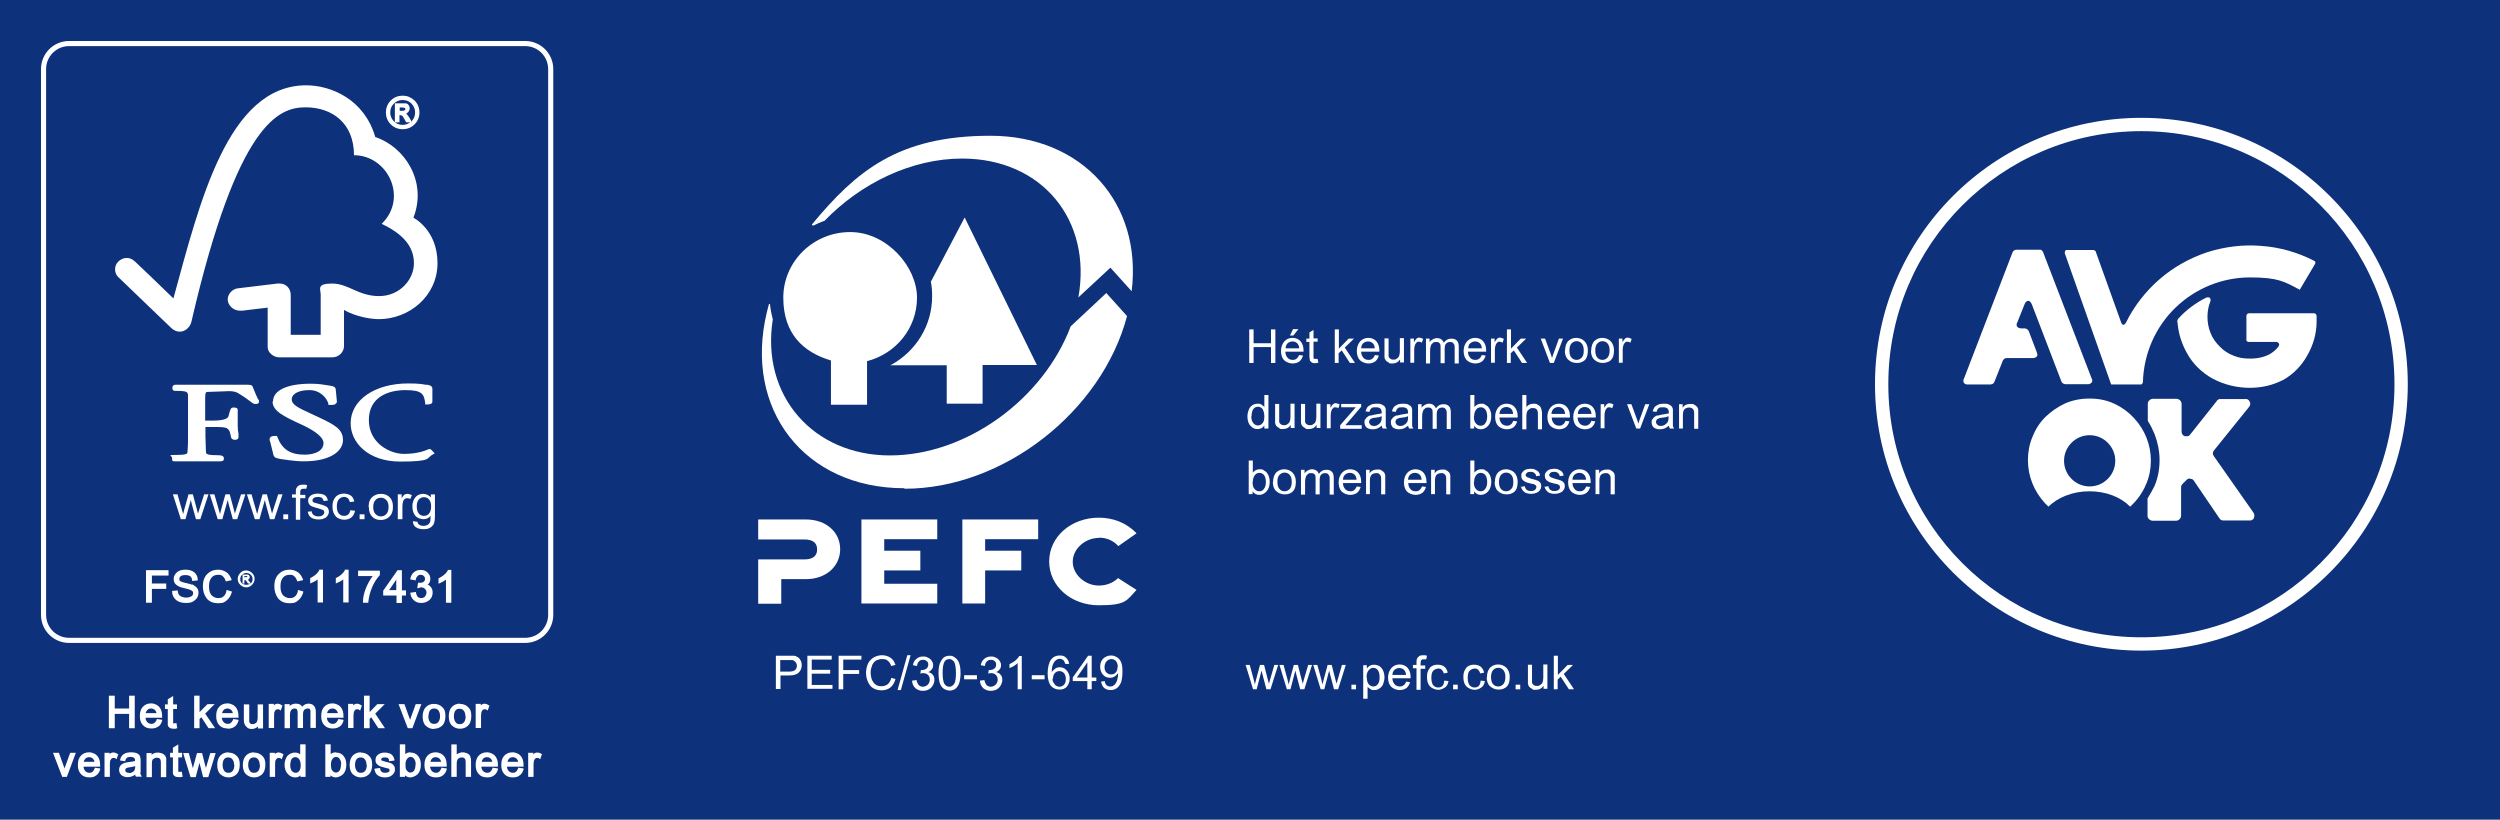 <?xml version="1.0" encoding="UTF-8"?>
<svg id="Laag_1" xmlns="http://www.w3.org/2000/svg" version="1.1" viewBox="0 0 976 320">
  <!-- Generator: Adobe Illustrator 29.8.2, SVG Export Plug-In . SVG Version: 2.1.1 Build 3)  -->
  <defs>
    <style>
      .st0 {
        fill-rule: evenodd;
      }

      .st0, .st1, .st2 {
        fill: #fff;
      }

      .st3 {
        fill: #0e317c;
      }

      .st1 {
        stroke: #fff;
        stroke-width: .7px;
      }
    </style>
  </defs>
  <rect class="st3" width="976" height="320"/>
  <path class="st2" d="M205,251H27c-6.1,0-11-4.9-11-11V27c0-6.1,4.9-11,11-11h178c6.1,0,11,4.9,11,11v213c0,6.1-4.9,11-11,11ZM27,18c-5,0-9,4-9,9v213c0,5,4,9,9,9h178c5,0,9-4,9-9V27c0-5-4-9-9-9H27Z"/>
  <g id="layer1">
    <g id="g2661">
      <g id="g26">
        <path id="path28" class="st2" d="M70.6,202.7l-3.1-9.7h1.8l1.6,5.6.6,2.1s.2-.8.5-2l1.6-5.7h1.7l1.5,5.6.5,1.9.6-1.9,1.8-5.6h1.7l-3.2,9.7h-1.7l-1.6-5.8-.4-1.7-2.1,7.5h-1.8Z"/>
        <path id="path30" class="st2" d="M85,202.7l-3.1-9.7h1.8l1.6,5.6.6,2.1s.2-.8.5-2l1.6-5.7h1.7l1.5,5.6.5,1.9.6-1.9,1.8-5.6h1.7l-3.2,9.7h-1.7l-1.6-5.8-.4-1.7-2.1,7.5h-1.8Z"/>
        <path id="path32" class="st2" d="M99.5,202.7l-3.1-9.7h1.8l1.6,5.6.6,2.1s.2-.8.5-2l1.6-5.7h1.7l1.5,5.6.5,1.9.6-1.9,1.8-5.6h1.7l-3.2,9.7h-1.7l-1.6-5.8-.4-1.7-2.1,7.5h-1.8Z"/>
        <path id="path34" class="st2" d="M110.6,202.7v-1.9h1.9v1.9h-1.9Z"/>
        <path id="path36" class="st2" d="M115.5,202.7v-8.4h-1.5v-1.3h1.5v-1c0-.7,0-1.1.2-1.4.2-.4.5-.8.9-1,.4-.3,1-.4,1.7-.4s1,0,1.6.2l-.3,1.4h-1c-.5,0-.9.1-1.1.3s-.3.6-.3,1.2v.9h2v1.3h-2v8.4h-1.7s0-.2,0-.2Z"/>
        <path id="path38" class="st2" d="M120,199.8l1.7-.2c0,.7.3,1.1.8,1.5.4.3,1,.5,1.8.5s1.4-.2,1.7-.5c.4-.3.6-.7.6-1.1s-.2-.7-.5-.9c-.2-.1-.8-.3-1.7-.6-1.2-.3-2.1-.6-2.6-.8s-.9-.5-1.1-.9c-.3-.4-.4-.8-.4-1.3s0-.8.3-1.2c.2-.4.5-.7.8-.9s.6-.3,1.1-.5c.5-.1.9-.2,1.5-.2s1.5.1,2.1.3,1,.5,1.3.9.5.9.6,1.5l-1.7.2c0-.5-.3-.9-.6-1.2-.4-.3-.9-.4-1.5-.4s-1.3.1-1.7.4c-.3.3-.5.5-.5.9s0,.4.2.6c0,.2.4.3.7.4.2,0,.7.2,1.5.4,1.2.3,2,.6,2.5.8s.9.5,1.1.9c.3.4.4.9.4,1.4s-.2,1.1-.5,1.5c-.3.5-.8.9-1.4,1.1-.6.3-1.3.4-2.1.4-1.3,0-2.3-.3-3-.8s-1.1-1.3-1.3-2.4v.2h-.1Z"/>
        <path id="path40" class="st2" d="M136.9,199.2l1.7.2c-.2,1.1-.7,2-1.4,2.6-.8.6-1.7.9-2.8.9s-2.5-.4-3.3-1.3c-.8-.9-1.3-2.1-1.3-3.7s.2-2,.5-2.8c.4-.8.9-1.4,1.6-1.8.7-.4,1.5-.6,2.4-.6s2,.3,2.7.8,1.1,1.3,1.3,2.3l-1.7.2c-.2-.6-.4-1.1-.8-1.5-.4-.3-.9-.5-1.4-.5-.9,0-1.5.3-2.1.9-.5.6-.8,1.5-.8,2.8s.3,2.3.8,2.8c.5.6,1.2.9,2,.9s1.2-.2,1.7-.6c.4-.4.7-1,.8-1.8v.2h.1Z"/>
        <path id="path42" class="st2" d="M140.4,202.7v-1.9h1.9v1.9h-1.9Z"/>
        <path id="path44" class="st2" d="M143.9,197.9c0-1.8.5-3.1,1.6-4,.9-.7,1.9-1.1,3.2-1.1s2.5.4,3.4,1.3c.9.9,1.3,2.1,1.3,3.6s-.2,2.2-.6,3c-.4.7-1,1.3-1.7,1.7s-1.6.6-2.4.6c-1.4,0-2.6-.4-3.4-1.3-.9-.9-1.3-2.1-1.3-3.8h-.1ZM145.7,197.9c0,1.2.3,2.2.9,2.8.6.6,1.3.9,2.1.9s1.6-.3,2.1-.9c.6-.6.9-1.6.9-2.8s-.3-2.1-.9-2.7-1.3-.9-2.1-.9-1.6.3-2.1.9c-.6.6-.9,1.6-.9,2.8h0Z"/>
        <path id="path46" class="st2" d="M155.3,202.7v-9.7h1.5v1.5c.4-.7.8-1.2,1.1-1.4s.7-.3,1.1-.3c.6,0,1.2.2,1.8.5l-.6,1.5c-.4-.2-.8-.3-1.2-.3s-.7.1-1,.3-.5.5-.6.9c-.2.6-.3,1.2-.3,1.9v5.1h-1.8Z"/>
        <path id="path48" class="st2" d="M161.3,203.5l1.7.2c0,.5.3.9.6,1.1.4.3,1,.5,1.7.5s1.4-.2,1.8-.5c.4-.3.7-.7.9-1.3,0-.3.1-1,.1-2.1-.7.9-1.7,1.3-2.8,1.3s-2.5-.5-3.2-1.4-1.1-2.1-1.1-3.5.2-1.8.5-2.6c.4-.8.9-1.4,1.5-1.8.7-.4,1.4-.6,2.3-.6s2.2.5,2.9,1.4v-1.2h1.6v8.4c0,1.5-.2,2.6-.5,3.2-.3.6-.8,1.1-1.5,1.5s-1.5.5-2.6.5-2.2-.3-2.9-.8-1.1-1.3-1.1-2.4h.1ZM162.7,197.7c0,1.3.3,2.2.8,2.8s1.2.9,2,.9,1.5-.3,2-.9c.5-.6.8-1.5.8-2.8s-.3-2.1-.8-2.7c-.5-.6-1.2-.9-2-.9s-1.4.3-2,.9c-.5.6-.8,1.5-.8,2.7Z"/>
      </g>
      <g id="g54">
        <g id="g56">
          <g id="g58">
            <path id="path60" class="st2" d="M119.6,33.3c-30.8,0-41.7,46.1-51.9,83.2-3.7-3.6-14.9-14.4-15-14.4-2.3-2.2-4.9-1.5-6.5,0s-1.8,4.4,0,6.1c0,0,15.3,14.7,20.5,19.7,1.4,1.4,3.5,2.2,5.6,1,2.2-1.3,2.5-3.6,2.5-3.6,18-77.6,34.1-83.4,44.5-83.4s18.9,6.2,18.9,18.7c13.1,0,21.3,16.6,10.8,26.8,8.7,4.1,12.6,9.1,12.6,15.4s-5.5,12.8-13.6,12.8-12-4.9-18.3-4.9-4.5,2.2-4.5,4.3v15.7h-11.7v-15.6c0-2.5-1.9-4.4-4.2-4.4s-1,0-1,0l-15.7,1.9c-1.9.3-3.7,2.2-3.7,4.3s2,4.4,4.8,4.4h.8l10-1.2v15.5c0,2,2.3,3.9,4.4,3.9h20.9c2.4,0,4.5-2,4.5-4.4v-14.1c4.4,2.6,10.5,3.6,13.6,3.6,11.7,0,22.9-8.9,22.9-21.9s-9.4-17.7-9.4-17.7c5.5-14.1-3.4-27.7-14.9-31.5-4.2-14.6-17.1-20.2-27.1-20.2h.2,0Z"/>
          </g>
          <g id="g66">
            <path id="path68" class="st2" d="M106.4,156.7c0,3.7,4.2,5.8,11.2,9,5.5,2.5,8.7,5.1,8.7,7.2,0,3.4-3.8,4.6-7.4,4.6-5.6,0-8.8-2.1-10.6-6.9l-.2-.4h-.4c-1,0-1.8,0-2.2.6-.4.5-.3,1.1,0,1.7l1.2,4.9c.3,1.2.8,1.4,2.8,1.8.9.1,5.4.9,9.1.9,10.6,0,15.3-4.1,15.3-8.3s-3.1-5.9-9.7-9l-3-1.4c-4.5-2.1-7.3-3.3-7.3-5.5s2.8-3.6,6.9-3.6,6.7,2.9,7.4,5.3v.5h.6c1.2,0,1.9,0,2.4-.6.3-.3.4-.6.3-1l-.4-4.2c0-1.4-1.2-1.6-2.7-1.8-1.8-.3-3.9-.7-7.1-.7-9.2,0-14.7,2.6-14.7,6.9h-.2Z"/>
          </g>
          <g id="g70">
            <path id="path72" class="st2" d="M136.9,165.3c0,7.4,6.7,14.9,19.4,14.9s10-1.4,12.7-2.8l.7-.4-1.2-1.3h0c-.3-.3-.5-.4-.9-.4l-.6.2c-1,.4-3.9,1.7-9.3,1.7s-13.7-4.1-13.7-13.2,7.7-11.7,14.3-11.7,7.2,1.6,7.7,5v.6h.7c.6,0,2.1,0,2.1-1.1v-5.1c0-1.2-1.5-1.4-2.1-1.5h-.6c-1.5-.3-3-.5-6.8-.5-13,0-22.4,6.5-22.4,15.5h0Z"/>
          </g>
          <g id="g74">
            <path id="path76" class="st2" d="M88.9,150.2h-20.4c-.7,0-1.2.4-1.2,1.1s0,1.3,1.3,1.3c4.6,0,4.8.4,4.8,2.1v15.4c0,1.6,0,4.2-.2,6.3,0,.6,0,1.2-4.2,1.2s-1.8.2-1.8,1.3,0,1.2,1.1,1.2h17.4c.9,0,1.7,0,1.7-1.1s-1-1.3-2.8-1.3c-4.1,0-4.1-.6-4.2-1.2,0-1.9-.2-4.5-.2-6.3v-3.5h3.4c5.3,0,5.9.1,6.6,4,.2.8.9,1,1.5,1,1.2,0,1.4-.7,1.4-.9v-1.5c-.2-.8-.3-1.9-.3-3.3v-6c0-.9-1.1-.9-1.7-.9-1,0-1.2.6-1.9,3.4-.3,1.1-2.5,1.7-6,1.7h-3.1v-8.8c0-2.4.4-2.4,1-2.4,2,0,6.9-.3,8.4-.3s2.7.3,3.5.8c2.6,1.6,3.9,2.6,4.7,3.2.8.6,1.2,1,1.9,1s1.5,0,1.5-.9,0-.4-.5-1.2c-.4-.9-1.1-2.4-2-4.7-.3-.7-1.1-.7-2.7-.7h-7.3.3Z"/>
          </g>
        </g>
      </g>
    </g>
  </g>
  <path class="st1" d="M157.2,37.7c1.7,0,3.1.6,4.4,1.8,1.2,1.2,1.8,2.7,1.8,4.4s-.6,3.2-1.8,4.4-2.7,1.8-4.4,1.8-3.2-.6-4.4-1.8-1.8-2.7-1.8-4.4.6-3.2,1.8-4.4,2.7-1.8,4.4-1.8ZM157.2,49.1c1.4,0,2.6-.5,3.7-1.5,1-1,1.5-2.2,1.5-3.7s-.5-2.6-1.5-3.7c-1-1-2.2-1.5-3.7-1.5s-2.6.5-3.7,1.5c-1,1-1.5,2.2-1.5,3.7s.5,2.6,1.5,3.7c1,1,2.2,1.5,3.7,1.5ZM160.1,47.4h-1.3c-.8-1.5-1.4-2.4-1.6-2.5-.3-.2-.6-.3-1-.3h-.6v2.8h-1.1v-6.7h3.9c.4,0,.7.3.9.6s.3.7.3,1-.2.9-.5,1.2c-.3.4-.8.6-1.4.6h0c.4,0,.9.7,1.6,1.7l.8,1.3v.2h0ZM155.6,43.6h1.3c.6,0,1,0,1.3-.3.2-.2.4-.4.4-.7s-.1-.6-.3-.7-.7-.3-1.4-.3h-1.2v2h-.1Z"/>
  <g>
    <polygon class="st2" points="57 235.3 59.3 235.3 59.3 229.9 64.9 229.9 64.9 227.8 59.3 227.8 59.3 224.7 65.8 224.7 65.8 222.6 57 222.6 57 235.3"/>
    <path class="st2" d="M75.1,228.3c-.6-.2-1.5-.5-2.5-.7-1.1-.2-1.8-.5-2.2-.7-.3-.2-.4-.5-.4-.9s.2-.8.6-1.1c.5-.3,1.1-.4,1.8-.4s1.5.2,1.9.5.6.8.7,1.5v.3l2.2-.2v-.3c0-1.3-.6-2.2-1.4-2.9-.9-.7-2-1-3.4-1s-2.5.3-3.3,1-1.3,1.6-1.3,2.6.3,1.7,1,2.3,1.7,1,3.1,1.3c1.3.3,2.3.6,2.8.9.5.2.7.6.7,1.1s-.2.9-.7,1.2-1.2.5-2,.5-1.6-.2-2.3-.6c-.6-.4-.9-1-1-1.9v-.3l-2.2.2v.3c0,1.3.6,2.4,1.5,3.2s2.2,1.2,4,1.2,2.6-.4,3.4-1.1c.9-.7,1.4-1.7,1.4-2.8s-.3-1.6-.8-2.2c-.5-.5-1.1-.9-1.7-1.2v.2h.1Z"/>
    <path class="st2" d="M88.4,230.7c-.2,1-.6,1.7-1.1,2.1-.5.5-1.2.7-2.1.7s-1.9-.4-2.6-1.1c-.7-.8-1-1.9-1-3.5s.3-2.5.9-3.3,1.5-1.2,2.7-1.2,1.3.2,1.8.6c.5.4.8,1,1.1,1.7v.3l2.3-.5v-.3c-.5-1.2-1.1-2.2-2-2.8s-2-1-3.2-1c-1.8,0-3.2.6-4.3,1.7-1.1,1.1-1.7,2.7-1.7,4.7s.5,3.4,1.4,4.7c1,1.3,2.5,2,4.6,2s2.4-.4,3.3-1.1c.9-.7,1.6-1.8,2-3.2v-.3l-2.1-.6v.3h0Z"/>
    <path class="st2" d="M96.1,222.7h0c-.9,0-1.7.3-2.3,1-.6.6-1,1.4-1,2.3s.3,1.7,1,2.3c.6.6,1.4,1,2.3,1s1.7-.3,2.3-1c.6-.6,1-1.4,1-2.3s-.3-1.7-1-2.3c-.6-.6-1.4-1-2.3-1ZM95.4,225.6v-.7h1.1v.4h-1v.3h0ZM95.4,227.9v-1.4h.2c.2,0,.3,0,.4.1,0,0,.2.2.8,1.2h.8c-.4.4-.9.5-1.5.5s-1.1-.2-1.5-.5h.9-.1ZM97.3,227c-.2-.3-.4-.5-.5-.7.2,0,.3-.2.4-.3.2-.2.3-.5.3-.7s0-.4-.2-.6c0-.2-.3-.3-.5-.4h-2.1v3.7l-.2-.2c-.5-.5-.7-1-.7-1.7s.2-1.2.7-1.7,1-.7,1.7-.7,1.2.2,1.7.7.7,1,.7,1.7-.2,1.2-.7,1.7h0l-.5-.8h-.1Z"/>
    <path class="st2" d="M116.3,230.7c-.2,1-.6,1.7-1.1,2.1-.5.5-1.2.7-2.1.7s-1.9-.4-2.6-1.1c-.7-.8-1-1.9-1-3.5s.3-2.5.9-3.3,1.5-1.2,2.7-1.2,1.3.2,1.8.6c.5.4.8,1,1.1,1.7v.3l2.3-.5v-.3c-.5-1.2-1.1-2.2-2-2.8s-2-1-3.2-1c-1.8,0-3.2.6-4.3,1.7-1.1,1.1-1.7,2.7-1.7,4.7s.5,3.4,1.4,4.7c1,1.3,2.5,2,4.6,2s2.4-.4,3.3-1.1c.9-.7,1.6-1.8,2-3.2v-.3l-2.1-.6v.3h0Z"/>
    <path class="st2" d="M124.6,222.7c-.6,1.1-1.7,2.1-3.3,2.9h-.2v2.2l.4-.2c1-.4,1.8-.8,2.5-1.4v9h2.1v-12.8h-1.5v.2h0Z"/>
    <path class="st2" d="M134.6,222.7c-.6,1.1-1.7,2.1-3.3,2.9h-.2v2.2l.4-.2c1-.4,1.8-.8,2.5-1.4v9h2.1v-12.8h-1.5v.2h0Z"/>
    <path class="st2" d="M140,224.9h5.5c-1,1.3-1.9,2.9-2.6,4.6-.8,2-1.2,3.8-1.2,5.5v.3h2.1v-.3c.2-2,.7-3.9,1.5-5.8.8-1.9,1.9-3.5,3-4.7h0v-1.7h-8.5v2.1h.2Z"/>
    <path class="st2" d="M156.9,222.6h-1.7l-5.6,8h0v1.9h5.2v2.9h2.1v-2.9h1.6v-2h-1.6v-7.8h0ZM151.9,230.4l2.8-4.1v4.1h-2.8Z"/>
    <path class="st2" d="M166.8,228.4c.8-.6,1.2-1.3,1.2-2.4s-.4-1.8-1.1-2.5c-.7-.7-1.6-1-2.7-1s-1.8.3-2.6.9c-.7.6-1.2,1.4-1.4,2.5v.3l2.1.4v-.3c.1-.6.4-1.1.7-1.4.3-.3.7-.5,1.2-.5s.8.1,1.2.4c.3.3.5.6.5,1.1s0,.6-.2.9c-.2.2-.3.4-.6.5s-.5.2-.7.2h-1.2l-.3,2.1h.5c.4-.2.7-.3,1-.3.6,0,1.1.2,1.5.6.4.4.6.9.6,1.4s-.2,1.1-.6,1.6c-.4.4-.9.6-1.5.6s-1-.2-1.3-.5-.6-.9-.7-1.6v-.3l-2.2.3v.3c.2,1.1.6,2,1.4,2.7.8.7,1.7,1,2.9,1s2.2-.4,3.1-1.1c.9-.8,1.3-1.8,1.3-2.9s-.2-1.4-.6-2.1c-.3-.4-.7-.8-1.2-1h-.3,0Z"/>
    <path class="st2" d="M174.8,222.6v.2c-.7,1.1-1.8,2.1-3.4,2.9h-.2v2.2l.4-.2c1-.4,1.8-.9,2.5-1.4v9h2.1v-12.8h-1.5,0Z"/>
  </g>
  <g>
    <polygon class="st2" points="44.8 278.7 50.4 278.7 50.4 284.3 52.6 284.3 52.6 271.6 50.4 271.6 50.4 276.6 44.8 276.6 44.8 271.6 42.5 271.6 42.5 284.3 44.8 284.3 44.8 278.7"/>
    <path class="st2" d="M61.8,283.7c.7-.5,1.2-1.3,1.5-2.3v-.4l-2.1-.3v.3c-.3.5-.5.9-.9,1.2-.3.3-.7.4-1.2.4s-1.2-.2-1.6-.7c-.4-.4-.6-.9-.7-1.7h6.5v-.3c0-1.5-.2-2.5-.7-3.3-.4-.7-1-1.2-1.6-1.5s-1.3-.5-2-.5c-1.4,0-2.5.5-3.3,1.4s-1.1,2.1-1.1,3.6.4,2.7,1.2,3.5c.8.9,1.9,1.3,3.3,1.3s2-.3,2.7-.8h0ZM56.9,278.5c0-.5.3-.9.6-1.3.4-.4.9-.6,1.5-.6s1,.2,1.4.5c.3.3.6.7.7,1.3h-4.2Z"/>
    <path class="st2" d="M68.9,284.3h.3l-.3-2h-.3c-.2.1-.4.1-.6.1h-.4v-5.6h1.5v-1.8h-1.5v-3.3l-2.1,1.3v2h-1.1v1.8h1.1v6.2c0,.4.3.8.7,1.1.4.3.9.4,1.6.4s.7,0,1.2-.1h-.2.1Z"/>
    <polygon class="st2" points="77.9 280.7 78.6 280 81.4 284.3 84 284.3 80.1 278.6 83.8 274.9 81 274.9 77.9 278 77.9 271.6 75.8 271.6 75.8 284.3 77.9 284.3 77.9 280.7"/>
    <path class="st2" d="M88.9,284.5c1.1,0,2-.3,2.7-.8s1.2-1.3,1.5-2.3v-.4l-2.1-.3v.3c-.3.5-.5.9-.9,1.2-.3.3-.7.4-1.2.4s-1.2-.2-1.6-.7c-.4-.4-.6-.9-.7-1.7h6.5v-.3c0-1.5-.2-2.5-.7-3.3-.4-.7-1-1.2-1.6-1.5s-1.3-.5-2-.5c-1.4,0-2.5.5-3.3,1.4s-1.1,2.1-1.1,3.6.4,2.7,1.2,3.5c.8.9,1.9,1.3,3.3,1.3h0ZM86.7,278.5c0-.5.3-.9.6-1.3.4-.4.9-.6,1.5-.6s1,.2,1.4.5c.3.3.6.7.7,1.3h-4.2Z"/>
    <path class="st2" d="M96.4,284.1c.6.3,1.2.5,1.8.5,1,0,1.8-.3,2.5-1v.8h2v-9.4h-2.1v5c0,1.1-.2,1.8-.6,2.2-.4.3-.9.5-1.4.5s-.7,0-.9-.3c-.2-.2-.4-.4-.4-.6v-6.8h-2.1v5.7c0,.8,0,1.5.3,2,.2.6.6,1,1.2,1.3h-.3Z"/>
    <path class="st2" d="M107,279.4c0-.8,0-1.5.4-1.9.2-.4.5-.6,1-.6s.6,0,.9.3l.3.2.7-2h-.2c-1.2-.9-2.4-.9-3.2,0v-.6h-2v9.4h2.1v-4.9h0Z"/>
    <path class="st2" d="M120.6,274.7c-1.1,0-2,.4-2.6,1.2-.2-.3-.5-.6-.8-.8-.5-.3-1.1-.4-1.8-.4s-1.7.3-2.3.9v-.7h-2v9.4h2.1v-4.9c0-1.1.2-1.9.5-2.2.3-.4.8-.6,1.3-.6s.7.1.9.3c0,.1.3.5.3,1.3v6h2.1v-5.4c0-.8.2-1.4.5-1.7.4-.3.8-.5,1.3-.5s.7,0,.8.2.3.4.3.6v6.8h2.1v-6.3c0-1.1-.3-1.9-.8-2.4-.5-.6-1.3-.8-2.3-.8h.4Z"/>
    <path class="st2" d="M132.6,283.7c.7-.5,1.2-1.3,1.5-2.3v-.4l-2.1-.3v.3c-.3.5-.5.9-.9,1.2-.3.3-.7.4-1.2.4s-1.2-.2-1.6-.7c-.4-.4-.6-.9-.7-1.7h6.5v-.3c0-1.5-.2-2.5-.7-3.3-.4-.7-1-1.2-1.6-1.5s-1.3-.5-2-.5c-1.4,0-2.5.5-3.3,1.4s-1.1,2.1-1.1,3.6.4,2.7,1.2,3.5c.8.9,1.9,1.3,3.3,1.3s2-.3,2.7-.8h0ZM127.7,278.5c0-.5.3-.9.6-1.3.4-.4.9-.6,1.5-.6s1,.2,1.4.5c.3.3.6.7.7,1.3h-4.2Z"/>
    <path class="st2" d="M138,279.4c0-.8.1-1.5.4-1.9.2-.4.5-.6,1-.6s.6,0,.9.3l.3.2.7-2h-.2c-1.2-.9-2.4-.9-3.2,0v-.6h-2v9.4h2.1v-4.9h0Z"/>
    <polygon class="st2" points="144.3 280.7 144.9 280 147.7 284.3 150.3 284.3 146.5 278.6 150.2 274.9 147.3 274.9 144.3 278 144.3 271.6 142.1 271.6 142.1 284.3 144.3 284.3 144.3 280.7"/>
    <path class="st2" d="M160.2,280.7c0,.1-.1.3-.1.4,0-.3-.2-.6-.3-.9l-1.9-5.3h-2.3l3.6,9.4h1.8l3.5-9.4h-2.2l-2.1,5.8Z"/>
    <path class="st2" d="M169.5,284.5c1.1,0,2.2-.4,3-1.1.9-.8,1.4-2.1,1.4-3.9s-.4-2.7-1.3-3.5c-.8-.8-1.9-1.2-3.2-1.2h0c-1.2,0-2.3.4-3.1,1.2-.8.8-1.3,2-1.3,3.7s.4,2.9,1.3,3.7c.9.8,1.9,1.2,3.1,1.2h.1ZM167.3,279.6c0-1,.2-1.8.6-2.3.4-.5.9-.7,1.6-.7s1.2.2,1.6.7c.4.5.7,1.2.7,2.2s-.2,1.7-.6,2.3c-.4.5-.9.8-1.7.8s-1.2-.2-1.6-.7c-.4-.5-.7-1.3-.7-2.3h0Z"/>
    <path class="st2" d="M179.6,274.7h0c-1.2,0-2.3.4-3.1,1.2-.8.8-1.3,2-1.3,3.7s.4,2.9,1.3,3.7c.9.8,1.9,1.2,3.1,1.2s2.2-.4,3-1.1c.9-.8,1.4-2.1,1.4-3.9s-.4-2.7-1.3-3.5c-.8-.8-1.9-1.2-3.2-1.2h.1ZM181.8,279.6c0,.9-.2,1.7-.6,2.3-.4.5-.9.8-1.7.8s-1.2-.2-1.6-.7c-.4-.5-.7-1.3-.7-2.3s.2-1.8.6-2.3c.4-.5.9-.7,1.6-.7s1.2.2,1.6.7c.4.5.7,1.2.7,2.2h0Z"/>
    <path class="st2" d="M187.8,279.4c0-.8.1-1.5.4-1.9.2-.4.5-.6,1-.6s.6,0,.9.3l.3.2.7-2h-.2c-1.2-.9-2.4-.9-3.2,0v-.6h-2v9.4h2.1v-4.9h0Z"/>
    <path class="st2" d="M25.3,299.7c0,.1-.1.3-.1.4,0-.3-.2-.6-.3-.9l-1.9-5.3h-2.3l3.6,9.4h1.8l3.5-9.4h-2.2l-2.1,5.8Z"/>
    <path class="st2" d="M36.9,300.1c-.2.5-.4.9-.8,1.2-.3.3-.7.4-1.2.4s-1.2-.2-1.6-.7c-.4-.4-.6-.9-.7-1.7h6.5v-.3c0-1.5-.2-2.5-.7-3.3-.4-.7-1-1.2-1.6-1.5s-1.3-.5-2-.5c-1.4,0-2.5.5-3.3,1.4s-1.1,2.1-1.1,3.6.4,2.7,1.2,3.5c.8.9,1.9,1.3,3.3,1.3s2-.3,2.7-.8,1.2-1.3,1.5-2.3v-.4l-2.1-.3v.3h-.1ZM32.7,297.5c0-.5.3-.9.6-1.3.4-.4.9-.6,1.5-.6s1,.2,1.4.5c.3.3.6.7.7,1.3h-4.2Z"/>
    <path class="st2" d="M42.8,294.5v-.6h-2v9.4h2.1v-4.9c0-.8,0-1.5.4-1.9.2-.4.5-.6,1-.6s.6,0,.9.3l.3.2.7-2h-.2c-1.2-.8-2.4-.9-3.2,0h0Z"/>
    <path class="st2" d="M54.9,301.7v-4.4c0-.7,0-1.3-.2-1.8,0-.5-.5-1-1-1.3s-1.4-.5-2.5-.5-2.2.2-2.9.7-1.2,1.2-1.4,2.2v.3l2,.3v-.3c.2-.6.4-.9.7-1.1s.8-.3,1.3-.3.8,0,1.1.2c.2,0,.4.2.5.3,0,.2.2.3.2.4v.7c-.3,0-.6.2-1,.2l-1.4.2c-1.4.2-2.3.5-2.9,1-.6.5-.9,1.2-.9,2s.3,1.6.9,2.1c.6.5,1.4.8,2.4.8s2.1-.3,3-1c0,.2,0,.5.2.6v.2h2.4l-.3-.5c-.2-.4-.3-.7-.4-1.1h.2ZM50.3,301.7c-.5,0-.8-.1-1.1-.3-.2-.2-.3-.4-.3-.7s0-.9,1.4-1.1c.9-.1,1.8-.3,2.5-.5h0c0,1-.2,1.7-.7,2.1s-1.1.6-1.7.6h-.1Z"/>
    <path class="st2" d="M64.3,294.9c-.3-.4-.7-.7-1.2-.8-.5-.2-1-.3-1.5-.3s-1.2.1-1.7.4c-.3.1-.5.3-.7.5v-.7h-2v9.4h2.1v-5.1c0-.7,0-1.2.2-1.5,0-.3.4-.6.7-.7.3-.2.7-.3,1.1-.3s.8.1,1.1.4c.2.2.4.6.4,1.6v5.6h2.1v-7.3c0-.4-.3-.8-.5-1.2h0Z"/>
    <path class="st2" d="M70.6,301.3h-1v-5.6h1.5v-1.8h-1.5v-3.3l-2.1,1.3v2h-1.1v1.8h1.1v6.2c0,.4.3.8.7,1.1.4.3.9.4,1.6.4s.7,0,1.2-.1h.3l-.3-2h-.5.1Z"/>
    <path class="st2" d="M80.4,299.8c0-.3-.2-.6-.3-1l-1.2-4.8h-2l-1.6,5.9-1.6-5.9h-2.2l2.9,9.4h2l1.5-5.7v.2h0l1.4,5.5h2l2.9-9.4h-2.1l-1.7,5.8h0Z"/>
    <path class="st2" d="M89.2,293.7h0c-1.2,0-2.3.4-3.1,1.2-.8.8-1.3,2-1.3,3.7s.4,2.9,1.3,3.7c.9.8,1.9,1.2,3.1,1.2s2.2-.4,3-1.1c.9-.8,1.4-2.1,1.4-3.9s-.4-2.7-1.3-3.5c-.8-.8-1.9-1.2-3.2-1.2h0ZM91.5,298.6c0,.9-.2,1.7-.6,2.3-.4.5-.9.8-1.7.8s-1.2-.2-1.6-.7-.7-1.3-.7-2.3.2-1.8.6-2.3.9-.7,1.6-.7,1.2.2,1.6.7.7,1.2.7,2.2h0Z"/>
    <path class="st2" d="M99.2,293.7h0c-1.2,0-2.3.4-3.1,1.2-.8.8-1.3,2-1.3,3.7s.4,2.9,1.3,3.7c.9.8,1.9,1.2,3.1,1.2s2.2-.4,3-1.1c.9-.8,1.4-2.1,1.4-3.9s-.4-2.7-1.3-3.5c-.8-.8-1.9-1.2-3.2-1.2h0ZM101.5,298.6c0,.9-.2,1.7-.6,2.3-.4.5-.9.8-1.7.8s-1.2-.2-1.6-.7-.7-1.3-.7-2.3.2-1.8.6-2.3.9-.7,1.6-.7,1.2.2,1.6.7.7,1.2.7,2.2h0Z"/>
    <path class="st2" d="M107.3,294.5v-.6h-2v9.4h2.1v-4.9c0-.8,0-1.5.4-1.9.2-.4.5-.6,1-.6s.6,0,.9.3l.3.2.7-2h-.2c-1.2-.8-2.4-.9-3.2,0h0Z"/>
    <path class="st2" d="M117.2,294.5c-.6-.5-1.2-.7-2.1-.7s-2.2.5-2.9,1.3c-.7.9-1.1,2.1-1.1,3.5s.4,2.6,1.2,3.5c.8.9,1.8,1.4,2.9,1.4s1.6-.3,2.1-.8v.6h2v-12.7h-2.1v3.8h0ZM116.8,296.4c.4.6.6,1.4.6,2.4s-.2,1.7-.6,2.2-.8.7-1.4.7h0c-.3,0-.7-.1-1-.3-.3-.2-.6-.5-.8-1-.2-.5-.3-1-.3-1.7s.2-1.7.5-2.3c.3-.5.8-.8,1.5-.8s1.1.3,1.5.8h0Z"/>
    <path class="st2" d="M131.2,293.7c-.8,0-1.5.2-2.1.7v-3.8h-2.1v12.7h2v-.6c.6.5,1.3.8,2.1.8s2.1-.5,2.9-1.3c.8-.9,1.2-2.1,1.2-3.7s-.4-2.5-1.1-3.4c-.7-.9-1.7-1.3-3-1.3h.1ZM133.1,298.6c0,1-.2,1.8-.6,2.3s-.8.7-1.4.7h0c-.4,0-.7-.1-1-.4s-.6-.6-.7-.9c0-.2-.2-.7-.2-1.8s.2-1.6.6-2.2c.4-.5.8-.8,1.4-.8s1.1.3,1.4.8c.4.5.6,1.3.6,2.2h-.1Z"/>
    <path class="st2" d="M140.9,293.7h0c-1.2,0-2.3.4-3.1,1.2-.8.8-1.3,2-1.3,3.7s.4,2.9,1.3,3.7c.9.8,1.9,1.2,3.1,1.2s2.2-.4,3-1.1c.9-.8,1.4-2.1,1.4-3.9s-.4-2.7-1.3-3.5c-.8-.8-1.9-1.2-3.2-1.2h.1ZM143.2,298.6c0,.9-.2,1.7-.6,2.3-.4.5-.9.8-1.7.8s-1.2-.2-1.6-.7c-.4-.5-.7-1.3-.7-2.3s.2-1.8.6-2.3c.4-.5.9-.7,1.6-.7s1.2.2,1.6.7c.4.5.7,1.2.7,2.2h0Z"/>
    <path class="st2" d="M152.7,298c-.5-.2-1.2-.4-2.1-.6-1-.3-1.4-.4-1.6-.5-.1,0-.2-.2-.2-.4s.1-.4.4-.6c.3-.2.7-.2,1.2-.2s.9.1,1.1.3c.2.2.4.5.4.9v.3l2.1-.3v-.3c-.2-.9-.6-1.6-1.2-2.1-.6-.4-1.5-.7-2.6-.7s-1.9.3-2.6.8c-.7.5-1,1.2-1,2.1s.2,1.3.7,1.7c.4.5,1.3.9,2.6,1.2,1,.3,1.4.4,1.6.4s.3.2.5.3c0,0,.1.2.1.4s-.1.5-.4.7c-.3.2-.7.3-1.3.3s-1.1-.1-1.4-.4c-.3-.2-.5-.6-.6-1.2v-.3l-2.2.3v.3c.2,1,.6,1.8,1.3,2.3s1.6.8,2.8.8,2.1-.3,2.8-.9,1.1-1.3,1.1-2.2-.2-1.2-.5-1.6-.7-.7-1.2-.9h.2,0Z"/>
    <path class="st2" d="M160.3,293.7c-.8,0-1.5.2-2.1.7v-3.8h-2.1v12.7h2v-.6c.6.5,1.3.8,2.1.8s2.1-.5,2.9-1.3c.8-.9,1.2-2.1,1.2-3.7s-.4-2.5-1.1-3.4c-.7-.9-1.7-1.3-3-1.3h.1ZM162.2,298.6c0,1-.2,1.8-.6,2.3-.4.5-.8.7-1.4.7h0c-.4,0-.7-.1-1-.4s-.6-.6-.7-.9c-.1-.2-.2-.7-.2-1.8s.2-1.6.6-2.2c.4-.5.8-.8,1.4-.8s1.1.3,1.4.8c.4.5.6,1.3.6,2.2h-.1Z"/>
    <path class="st2" d="M172.2,300.1c-.2.5-.4.9-.8,1.2-.3.3-.7.4-1.2.4s-1.2-.2-1.6-.7c-.4-.4-.6-.9-.7-1.7h6.5v-.3c0-1.5-.2-2.5-.7-3.3-.4-.7-1-1.2-1.6-1.5s-1.3-.5-2-.5c-1.4,0-2.5.5-3.3,1.4s-1.1,2.1-1.1,3.6.4,2.7,1.2,3.5c.8.9,1.9,1.3,3.3,1.3s2-.3,2.7-.8,1.2-1.3,1.5-2.3v-.4l-2.1-.3v.3h0ZM168,297.5c.1-.5.3-.9.6-1.3.4-.4.9-.6,1.5-.6s1,.2,1.4.5c.3.3.6.7.7,1.3h-4.2Z"/>
    <path class="st2" d="M182.4,294.1c-.6-.2-1.1-.4-1.8-.4s-1.6.3-2.3.8v-3.9h-2.1v12.7h2.1v-5.1c0-1,.2-1.7.6-2,.4-.4.9-.5,1.4-.5s.9.1,1.1.4c.3.3.4.8.4,1.4v5.8h2.1v-5.9c0-.9-.1-1.6-.3-2.1-.2-.6-.7-1-1.3-1.2h.1Z"/>
    <path class="st2" d="M192.2,300.1c-.2.5-.4.9-.8,1.2-.3.3-.7.4-1.2.4s-1.2-.2-1.6-.7c-.4-.4-.6-.9-.7-1.7h6.5v-.3c0-1.5-.2-2.5-.7-3.3-.4-.7-1-1.2-1.6-1.5s-1.3-.5-2-.5c-1.4,0-2.5.5-3.3,1.4s-1.1,2.1-1.1,3.6.4,2.7,1.2,3.5c.8.9,1.9,1.3,3.3,1.3s2-.3,2.7-.8,1.2-1.3,1.5-2.3v-.4l-2.1-.3v.3h0ZM188,297.5c.1-.5.3-.9.6-1.3.4-.4.9-.6,1.5-.6s1,.2,1.4.5c.3.3.6.7.7,1.3h-4.2Z"/>
    <path class="st2" d="M202.2,300.1c-.2.5-.4.9-.8,1.2-.3.3-.7.4-1.2.4s-1.2-.2-1.6-.7c-.4-.4-.6-.9-.7-1.7h6.5v-.3c0-1.5-.2-2.5-.7-3.3-.4-.7-1-1.2-1.6-1.5s-1.3-.5-2-.5c-1.4,0-2.5.5-3.3,1.4s-1.1,2.1-1.1,3.6.4,2.7,1.2,3.5c.8.9,1.9,1.3,3.3,1.3s2-.3,2.7-.8,1.2-1.3,1.5-2.3v-.4l-2.1-.3v.3h0ZM198.1,297.5c.1-.5.3-.9.6-1.3.4-.4.9-.6,1.5-.6s1,.2,1.4.5c.3.3.6.7.7,1.3h-4.2Z"/>
    <path class="st2" d="M211.4,294.3c-1.2-.7-2.4-.7-3.2.2v-.6h-2v9.4h2.1v-4.9c0-.8.1-1.5.4-1.9.2-.4.5-.6,1-.6s.6,0,.9.3l.3.2.7-2h-.2Z"/>
  </g>
  <path class="st2" d="M314.5,202.8h-18.5v7.8h17.9c3.9,0,5.1,1.7,5.1,3.9s-1.2,3.9-5.1,3.9h-17.9v17.3h9v-9.6h9.6c8.1,0,13.4-5.2,13.4-11.7s-5.3-11.6-13.4-11.6"/>
  <polyline class="st2" points="336.3 235.6 365.9 235.6 365.9 227.9 345.2 227.9 345.2 222.7 359.3 222.7 359.3 215 345.2 215 345.2 210.5 365.9 210.5 365.9 202.8 336.3 202.8 336.3 235.6"/>
  <polyline class="st2" points="375.7 235.6 384.6 235.6 384.6 222.7 398.7 222.7 398.7 215 384.6 215 384.6 210.5 405.3 210.5 405.3 202.8 375.7 202.8 375.7 235.6"/>
  <path class="st2" d="M429,209.9c3.1,0,5.7,1.2,7.6,3.3l7.1-5c-4-4.2-9.3-6.1-14.7-6.1-10.8,0-19.4,7.4-19.4,17.1s8.6,17.1,19.4,17.1,10.8-1.9,14.7-6l-7.2-4.6c-1.9,1.8-4.5,2.9-7.5,2.9-5.3,0-10.2-4.2-10.2-9.3s4.9-9.3,10.2-9.3"/>
  <path class="st2" d="M383.6,157.5v-15h21.2l-28.2-57.6-13.2,25.1c.4,1.8.5,3.7.5,5.7,0,11.5-6.4,21.4-15.9,26.7l-.5.2h22.1v15h14.1"/>
  <path class="st2" d="M324.4,140.7v17.3h14.1v-17c11.2-2.9,19.5-12.8,19.5-24.8s-11.7-25.6-26.1-25.6-26.1,11.5-26.1,25.6,7.8,21.3,18.5,24.5"/>
  <path class="st2" d="M317.5,88.1c1.4-.7,2.9-1.4,4.4-1.9,14.2-14.7,34-24.3,53.7-24.3,31.2,0,50.8,24,45.4,54.2l12.5-11.6,8.3,9.2c4.2-34.2-19.1-60.7-55.2-60.7s-52.4,13.9-69.6,34.6v.3c.2.2.4,0,.4,0"/>
  <path class="st2" d="M353.2,190.8c38.4,0,76.9-30,86.8-67.4l-8.1-9-13.9,13c-10.7,28.4-40.7,50.4-70.6,50.4s-50.4-23.3-45.7-53.1c-.5-1.9-.9-3.9-1.1-6,0,0,0-.2-.2,0h-.2c-.3,1-.5,2.1-.8,3.1-9.2,38,14.7,68.8,53.6,68.8"/>
  <g>
    <path class="st2" d="M302.9,269.1v-13.1h7c.6,0,1.2.3,1.6.6.5.3.8.7,1.1,1.3.3.5.4,1.2.4,1.8,0,1.1-.4,2.1-1.1,2.8-.7.8-2,1.2-3.9,1.2h-3.3v5.3h-1.8ZM304.7,262.2h3.3c1.1,0,1.9-.2,2.4-.6.5-.5.7-1,.7-1.7s-.2-1-.5-1.4-.6-.6-1.1-.8h-4.9v4.7h0v-.2Z"/>
    <path class="st2" d="M315.2,269.1v-13.1h9.5v1.5h-7.8v4h7.2v1.5h-7.2v4.4h8.1v1.5h-9.8v.2Z"/>
    <path class="st2" d="M327.4,269.1v-13.1h8.9v1.5h-7.1v4.1h6.2v1.5h-6.2v6h-1.8Z"/>
    <path class="st2" d="M347.9,264.6l1.7.5c-.4,1.4-1,2.5-2,3.3-.9.7-2.1,1.1-3.4,1.1s-2.5-.3-3.4-.9c-.9-.5-1.5-1.4-2-2.5s-.7-2.3-.7-3.5.3-2.5.8-3.6c.5-1,1.3-1.8,2.3-2.4,1-.5,2-.8,3.2-.8s2.4.4,3.3,1,1.5,1.6,1.9,2.8l-1.7.4c-.3-1-.7-1.6-1.4-2.1-.5-.5-1.3-.6-2.2-.6s-1.8.3-2.5.7c-.6.5-1.2,1.2-1.4,2-.3.8-.5,1.6-.5,2.5s.2,2.1.5,2.9c.4.8.8,1.4,1.5,1.9s1.4.6,2.3.6,1.8-.3,2.4-.8,1.1-1.4,1.4-2.5v.2-.2Z"/>
    <path class="st2" d="M350.4,269.4l3.8-13.6h1.3l-3.8,13.6h-1.3Z"/>
    <path class="st2" d="M356.2,265.7l1.6-.2c.2.9.5,1.5.9,2,.5.4,1,.6,1.6.6s1.4-.3,1.9-.8.8-1.2.8-2-.3-1.4-.7-1.8-1.1-.7-1.8-.7-.7,0-1.2.2l.2-1.4h.3c.7,0,1.3-.2,1.8-.5.5-.4.8-.9.8-1.6s-.2-1.1-.6-1.4c-.4-.4-.9-.5-1.5-.5s-1.2.2-1.5.6c-.5.4-.7,1-.8,1.8l-1.6-.3c.2-1.1.6-1.9,1.4-2.5.7-.6,1.5-.9,2.6-.9s1.4.2,2,.5,1.1.7,1.4,1.3c.4.5.5,1.1.5,1.7s-.2,1.1-.5,1.5-.7.8-1.4,1.1c.8.2,1.4.5,1.8,1.1.5.5.6,1.3.6,2.1s-.5,2.1-1.3,2.9-1.9,1.2-3.2,1.2-2.1-.4-2.9-1c-.7-.7-1.2-1.5-1.3-2.6h0v-.4Z"/>
    <path class="st2" d="M366.4,262.7c0-1.5.2-2.8.5-3.7.4-.9.8-1.6,1.4-2.2.6-.5,1.4-.8,2.4-.8s1.4.2,1.8.5c.5.3,1,.7,1.4,1.3.4.5.6,1.2.8,2,.2.7.3,1.8.3,3.1s-.2,2.8-.5,3.7-.8,1.7-1.4,2.2-1.4.8-2.4.8-2.3-.5-3-1.4c-.9-1.1-1.3-2.9-1.3-5.3h0v-.2ZM368,262.7c0,2.2.3,3.6.7,4.3.5.7,1.1,1.1,1.9,1.1s1.4-.4,1.9-1.1.7-2.2.7-4.3-.3-3.6-.7-4.3c-.5-.7-1.2-1.1-1.9-1.1s-1.4.3-1.8.9c-.5.8-.8,2.3-.8,4.4h0Z"/>
    <path class="st2" d="M376.4,265.2v-1.6h5v1.6h-5Z"/>
    <path class="st2" d="M382.7,265.7l1.6-.2c.2.9.5,1.5.9,2,.5.4,1,.6,1.6.6s1.4-.3,1.9-.8.8-1.2.8-2-.3-1.4-.7-1.8c-.5-.5-1.1-.7-1.8-.7s-.7,0-1.2.2l.2-1.4h.3c.7,0,1.3-.2,1.8-.5.5-.4.8-.9.8-1.6s-.2-1.1-.6-1.4c-.4-.4-.9-.5-1.5-.5s-1.2.2-1.5.6c-.5.4-.7,1-.8,1.8l-1.6-.3c.2-1.1.6-1.9,1.4-2.5.7-.6,1.5-.9,2.6-.9s1.4.2,2,.5,1.1.7,1.4,1.3c.4.5.5,1.1.5,1.7s-.2,1.1-.5,1.5-.7.8-1.4,1.1c.8.2,1.4.5,1.8,1.1.5.5.6,1.3.6,2.1s-.5,2.1-1.3,2.9-1.9,1.2-3.2,1.2-2.1-.4-2.9-1c-.7-.7-1.2-1.5-1.3-2.6h0v-.4Z"/>
    <path class="st2" d="M398.9,269.1h-1.6v-10.2c-.4.4-.9.7-1.5,1.1s-1.2.6-1.7.8v-1.5c.9-.5,1.7-.9,2.4-1.5.6-.6,1.2-1.2,1.4-1.7h1v13.2h0v-.2Z"/>
    <path class="st2" d="M402.8,265.2v-1.6h5v1.6h-5Z"/>
    <path class="st2" d="M417.5,259.2h-1.6c-.2-.5-.4-1-.6-1.3-.5-.5-1-.7-1.6-.7s-1,.2-1.4.5c-.5.4-.9.9-1.2,1.6-.3.7-.5,1.7-.5,3.1.4-.6.9-1,1.4-1.4s1.2-.5,1.7-.5c1.1,0,2,.4,2.7,1.2s1.2,1.8,1.2,3.1-.2,1.6-.5,2.3-.8,1.3-1.4,1.6c-.6.4-1.4.5-2.1.5-1.4,0-2.4-.5-3.3-1.4-.8-1-1.3-2.6-1.3-4.9s.5-4.3,1.4-5.5c.8-1,1.9-1.5,3.3-1.5s1.9.3,2.5.9c.6.5,1.1,1.4,1.2,2.4h0ZM410.9,264.9c0,.5,0,1.1.4,1.6s.5.9,1,1.2c.5.3.9.4,1.4.4s1.3-.3,1.7-.8c.5-.5.7-1.3.7-2.3s-.3-1.6-.7-2.2c-.5-.5-1.1-.8-1.8-.8s-1.4.3-1.8.8c-.5.5-.7,1.2-.7,2.1h-.2Z"/>
    <path class="st2" d="M424.5,269.1v-3.2h-5.7v-1.4l6-8.5h1.4v8.5h1.8v1.4h-1.8v3.2h-1.7ZM424.5,264.5v-5.9l-4.1,5.9h4.1Z"/>
    <path class="st2" d="M429.8,266.1l1.5-.2c0,.7.4,1.3.7,1.6s.8.5,1.4.5.9,0,1.3-.4c.4-.2.7-.5.9-.9.3-.4.5-.9.6-1.5.2-.6.3-1.3.3-2s0-.2,0-.4c-.4.5-.7.9-1.4,1.3-.5.4-1.2.5-1.8.5-1.1,0-2-.4-2.7-1.2s-1.1-1.8-1.1-3.1.4-2.4,1.2-3.2c.8-.7,1.8-1.2,3-1.2s1.6.3,2.4.7c.7.5,1.3,1.1,1.6,2,.4.9.5,2.1.5,3.7s-.2,3-.5,4c-.4,1-.9,1.7-1.6,2.3-.7.5-1.5.8-2.5.8s-1.9-.3-2.5-.8-1.1-1.4-1.2-2.4h0ZM436.4,260.3c0-.9-.3-1.6-.7-2.2-.5-.5-1.1-.8-1.8-.8s-1.4.3-1.9.9c-.5.5-.8,1.4-.8,2.3s.3,1.5.7,2c.5.5,1.1.8,1.9.8s1.4-.3,1.8-.8c.5-.5.7-1.3.7-2.2h0Z"/>
  </g>
  <g>
    <path class="st2" d="M487.7,141.7v-13.1h1.7v5.4h6.8v-5.4h1.7v13.1h-1.7v-6.2h-6.8v6.2h-1.7Z"/>
    <path class="st2" d="M507.1,138.6l1.6.2c-.3,1-.7,1.7-1.4,2.3-.7.5-1.6.8-2.7.8s-2.5-.5-3.3-1.3-1.2-2.1-1.2-3.6.5-2.8,1.3-3.7,1.9-1.4,3.2-1.4,2.4.5,3.1,1.3c.8.9,1.2,2.1,1.2,3.6s0,.3,0,.5h-7.1c0,1.1.4,1.8.9,2.4.5.6,1.2.8,2,.8s1.1-.2,1.5-.5.7-.8,1-1.4h-.1ZM501.9,136h5.3c0-.8-.3-1.4-.6-1.8-.5-.6-1.2-.9-2-.9s-1.4.3-1.9.7c-.5.5-.8,1.2-.8,2h0ZM503.6,131l1.2-2.5h2.1l-2,2.5h-1.4,0Z"/>
    <path class="st2" d="M514.4,140.2l.3,1.4c-.5,0-.8.2-1.2.2s-1,0-1.4-.3-.5-.5-.7-.7c0-.3-.2-.9-.2-1.9v-5.4h-1.2v-1.3h1.2v-2.4l1.6-1v3.3h1.6v1.3h-1.6v6.4s.2.3.3.3h1.3Z"/>
    <path class="st2" d="M521.1,141.7v-13.1h1.6v7.5l3.8-3.9h2.1l-3.6,3.5,4,6h-2l-3.2-4.9-1.2,1.1v3.8h-1.6.1Z"/>
    <path class="st2" d="M536.7,138.6l1.6.2c-.3,1-.7,1.7-1.4,2.3-.7.5-1.6.8-2.7.8s-2.5-.5-3.3-1.3-1.2-2.1-1.2-3.6.5-2.8,1.3-3.7,1.9-1.4,3.2-1.4,2.4.5,3.1,1.3c.8.9,1.2,2.1,1.2,3.6s0,.3,0,.5h-7.1c0,1.1.4,1.8.9,2.4.5.6,1.2.8,2,.8s1.1-.2,1.5-.5.7-.8,1-1.4h0ZM531.4,136h5.3c0-.8-.3-1.4-.6-1.8-.5-.6-1.2-.9-2-.9s-1.4.3-1.9.7c-.5.5-.8,1.2-.8,2h0Z"/>
    <path class="st2" d="M546.6,141.7v-1.4c-.7,1.1-1.7,1.6-3,1.6s-1.1,0-1.5-.4c-.5-.2-.8-.5-1.1-.8-.3-.4-.4-.7-.5-1.2v-7.4h1.6v6.9c0,.5.3.7.6,1,.4.3.7.4,1.2.4s.9,0,1.4-.4c.5-.3.7-.5.9-1s.3-1.1.3-1.9v-5.1h1.6v9.5h-1.5v.2Z"/>
    <path class="st2" d="M550.6,141.7v-9.5h1.4v1.4c.4-.6.7-1.1,1-1.4.3-.2.6-.4,1-.4s1.1.2,1.6.5l-.5,1.5c-.4-.3-.8-.4-1.2-.4s-.6,0-.9.4c-.3.3-.5.5-.6.9-.2.5-.3,1.2-.3,1.9v5h-1.6,0Z"/>
    <path class="st2" d="M556.7,141.7v-9.5h1.4v1.4c.3-.5.7-.8,1.2-1.1s1.1-.5,1.7-.5,1.3.2,1.7.5.7.7,1,1.3c.7-1.1,1.7-1.6,2.9-1.6s1.6.3,2.2.8c.5.5.7,1.4.7,2.4v6.5h-1.6v-6c0-.6,0-1.1-.2-1.4s-.3-.5-.5-.7c-.3-.2-.6-.3-1-.3-.6,0-1.3.2-1.6.6-.5.5-.6,1.2-.6,2.2v5.5h-1.6v-6.2c0-.7,0-1.3-.4-1.6-.3-.4-.7-.5-1.3-.5s-.9,0-1.3.4c-.4.3-.6.5-.8,1.1-.2.5-.3,1.1-.3,2v4.9h-1.6v-.2h0Z"/>
    <path class="st2" d="M578.4,138.6l1.6.2c-.3,1-.7,1.7-1.4,2.3-.7.5-1.6.8-2.7.8s-2.5-.5-3.3-1.3-1.2-2.1-1.2-3.6.5-2.8,1.3-3.7,1.9-1.4,3.2-1.4,2.4.5,3.1,1.3c.8.9,1.2,2.1,1.2,3.6s0,.3,0,.5h-7.1c0,1.1.4,1.8.9,2.4.5.6,1.2.8,2,.8s1.1-.2,1.5-.5c.5-.3.7-.8,1-1.4h0ZM573.2,136h5.3c0-.8-.3-1.4-.6-1.8-.5-.6-1.2-.9-2-.9s-1.4.3-1.9.7-.8,1.2-.8,2h0Z"/>
    <path class="st2" d="M582.1,141.7v-9.5h1.4v1.4c.4-.6.7-1.1,1-1.4.3-.2.6-.4,1-.4s1.1.2,1.6.5l-.5,1.5c-.4-.3-.8-.4-1.2-.4s-.6,0-.9.4c-.3.3-.5.5-.6.9-.2.5-.3,1.2-.3,1.9v5h-1.6,0Z"/>
    <path class="st2" d="M588.3,141.7v-13.1h1.6v7.5l3.8-3.9h2.1l-3.6,3.5,4,6h-2l-3.2-4.9-1.2,1.1v3.8h-1.6.1Z"/>
    <path class="st2" d="M605.1,141.7l-3.6-9.5h1.7l2.1,5.7c.2.6.5,1.3.6,1.9.2-.5.4-1.1.6-1.8l2.1-5.8h1.6l-3.6,9.5h-1.5,0Z"/>
    <path class="st2" d="M611,136.9c0-1.7.5-3.1,1.4-3.9.8-.7,1.8-1.1,3-1.1s2.4.5,3.2,1.3,1.3,2.1,1.3,3.5-.2,2.2-.5,2.9-.9,1.3-1.6,1.6c-.7.4-1.4.5-2.3.5-1.4,0-2.4-.5-3.3-1.3s-1.3-2.1-1.3-3.7h0v.2ZM612.7,136.9c0,1.2.3,2.2.8,2.7.5.6,1.2.9,2,.9s1.4-.3,2-.9.8-1.5.8-2.8-.3-2.1-.8-2.7-1.2-.9-2-.9-1.4.3-2,.9c-.5.6-.8,1.5-.8,2.7h0Z"/>
    <path class="st2" d="M621.2,136.9c0-1.7.5-3.1,1.4-3.9.8-.7,1.8-1.1,3-1.1s2.4.5,3.2,1.3,1.3,2.1,1.3,3.5-.2,2.2-.5,2.9c-.4.7-.9,1.3-1.6,1.6s-1.4.5-2.3.5c-1.4,0-2.4-.5-3.3-1.3s-1.3-2.1-1.3-3.7h0v.2ZM622.8,136.9c0,1.2.3,2.2.8,2.7.5.6,1.2.9,2,.9s1.4-.3,2-.9c.5-.6.8-1.5.8-2.8s-.3-2.1-.8-2.7c-.5-.6-1.2-.9-2-.9s-1.4.3-2,.9-.8,1.5-.8,2.7h0Z"/>
    <path class="st2" d="M632,141.7v-9.5h1.4v1.4c.4-.6.7-1.1,1-1.4.3-.2.6-.4,1-.4s1.1.2,1.6.5l-.5,1.5c-.4-.3-.8-.4-1.2-.4s-.6,0-.9.4c-.3.3-.5.5-.6.9-.2.5-.3,1.2-.3,1.9v5h-1.6,0Z"/>
  </g>
  <g>
    <path class="st2" d="M493.6,167.3v-1.2c-.6.9-1.4,1.4-2.6,1.4s-1.4-.2-2.1-.6c-.6-.5-1.1-1-1.4-1.7s-.5-1.6-.5-2.6.2-1.8.5-2.6.8-1.4,1.4-1.8,1.4-.6,2.1-.6,1.1,0,1.5.4c.5.3.8.5,1.1.9v-4.7h1.6v13.1h-1.6ZM488.5,162.5c0,1.2.3,2.1.8,2.7s1.1.9,1.8.9,1.3-.3,1.8-.9c.5-.5.7-1.4.7-2.6s-.3-2.3-.7-2.9-1.1-.9-1.8-.9-1.4.3-1.8.9-.7,1.5-.7,2.8h0Z"/>
    <path class="st2" d="M503.9,167.3v-1.4c-.7,1.1-1.7,1.6-3,1.6s-1.1,0-1.5-.4c-.5-.2-.8-.5-1.1-.8-.3-.4-.4-.7-.5-1.2v-7.4h1.6v6.9c0,.5.3.7.6,1,.4.3.7.4,1.2.4s.9,0,1.4-.4.7-.5.9-1c.2-.5.3-1.1.3-1.9v-5.1h1.6v9.5h-1.5v.2Z"/>
    <path class="st2" d="M514,167.3v-1.4c-.7,1.1-1.7,1.6-3,1.6s-1.1,0-1.5-.4c-.5-.2-.8-.5-1.1-.8-.3-.4-.4-.7-.5-1.2v-7.4h1.6v6.9c0,.5.3.7.6,1,.4.3.7.4,1.2.4s.9,0,1.4-.4c.5-.3.7-.5.9-1s.3-1.1.3-1.9v-5.1h1.6v9.5h-1.5v.2Z"/>
    <path class="st2" d="M518,167.3v-9.5h1.4v1.4c.4-.6.7-1.1,1-1.4.3-.2.6-.4,1-.4s1.1.2,1.6.5l-.5,1.5c-.4-.3-.8-.4-1.2-.4s-.6,0-.9.4c-.3.3-.5.5-.6.9-.2.5-.3,1.2-.3,1.9v5h-1.6,0Z"/>
    <path class="st2" d="M523.2,167.3v-1.3l6.1-7h-5.7v-1.3h7.8v1.1l-5.2,6.1-1,1.1h6.4v1.4h-8.4,0Z"/>
    <path class="st2" d="M539.4,166.2c-.6.5-1.2.9-1.7,1.1-.5.2-1.2.3-1.8.3-1.1,0-1.8-.3-2.4-.7-.5-.5-.8-1.2-.8-2s0-.9.4-1.3c.2-.4.5-.7.8-.9.4-.3.7-.5,1.2-.5s.8-.2,1.4-.3c1.3-.2,2.3-.4,2.9-.5v-.5c0-.6-.2-1.1-.5-1.4-.5-.4-1-.5-1.8-.5s-1.4,0-1.7.4c-.4.3-.6.7-.8,1.4l-1.5-.2c.2-.6.4-1.2.7-1.6s.8-.7,1.4-1,1.4-.4,2.2-.4,1.4,0,2,.3.9.5,1.1.7c.2.3.4.6.5,1.1v6.4c0,.4.2.8.5,1.2h-1.7c-.2-.4-.3-.7-.4-1.2h0ZM539.3,162.5c-.5.3-1.4.5-2.6.6-.6,0-1.1.2-1.4.4-.3,0-.5.3-.6.5-.2.3-.2.5-.2.7,0,.5.2.8.5,1.1s.8.5,1.4.5,1.2-.2,1.6-.5c.5-.3.8-.6,1.1-1.1.2-.4.3-.9.3-1.6v-.6h0Z"/>
    <path class="st2" d="M549.7,166.2c-.6.5-1.2.9-1.7,1.1-.5.2-1.2.3-1.8.3-1.1,0-1.8-.3-2.4-.7-.5-.5-.8-1.2-.8-2s0-.9.4-1.3c.2-.4.5-.7.8-.9.4-.3.7-.5,1.2-.5s.8-.2,1.4-.3c1.3-.2,2.3-.4,2.9-.5v-.5c0-.6-.2-1.1-.5-1.4-.5-.4-1-.5-1.8-.5s-1.4,0-1.7.4c-.4.3-.6.7-.8,1.4l-1.5-.2c.2-.6.4-1.2.7-1.6.4-.5.8-.7,1.4-1s1.4-.4,2.2-.4,1.4,0,2,.3.9.5,1.1.7.4.6.5,1.1v6.4c0,.4.2.8.5,1.2h-1.7c-.2-.4-.3-.7-.4-1.2h0ZM549.6,162.5c-.5.3-1.4.5-2.6.6-.6,0-1.1.2-1.4.4-.3,0-.5.3-.6.5-.2.3-.2.5-.2.7,0,.5.2.8.5,1.1s.8.5,1.4.5,1.2-.2,1.6-.5c.5-.3.8-.6,1.1-1.1.2-.4.3-.9.3-1.6v-.6h0Z"/>
    <path class="st2" d="M553.6,167.3v-9.5h1.4v1.4c.3-.5.7-.8,1.2-1.1s1.1-.5,1.7-.5,1.3.2,1.7.5.7.7,1,1.3c.7-1.1,1.7-1.6,2.9-1.6s1.6.3,2.2.8c.5.5.7,1.4.7,2.4v6.5h-1.6v-6c0-.6,0-1.1-.2-1.4s-.3-.5-.5-.7c-.3-.2-.6-.3-1-.3-.6,0-1.3.2-1.6.6-.5.5-.6,1.2-.6,2.2v5.5h-1.6v-6.2c0-.7,0-1.3-.4-1.6-.3-.4-.7-.5-1.3-.5s-.9,0-1.3.4c-.4.3-.6.5-.8,1.1-.2.5-.3,1.1-.3,2v4.9h-1.6v-.2h0Z"/>
    <path class="st2" d="M575.5,167.3h-1.5v-13.1h1.6v4.7c.7-.8,1.5-1.3,2.6-1.3s1.2,0,1.6.4c.5.3,1,.5,1.3,1,.4.5.6.9.8,1.5s.3,1.3.3,1.9c0,1.6-.4,2.9-1.2,3.8-.8.9-1.8,1.4-2.9,1.4s-2-.5-2.6-1.4v1.2h0ZM575.4,162.5c0,1.2.2,2,.5,2.4.5.8,1.2,1.3,2.1,1.3s1.4-.3,1.8-.9c.5-.6.8-1.5.8-2.7s-.3-2.2-.7-2.7c-.5-.6-1.1-.9-1.8-.9s-1.4.3-1.8.9c-.5.6-.8,1.5-.8,2.6h0Z"/>
    <path class="st2" d="M590.7,164.3l1.6.2c-.3,1-.7,1.7-1.4,2.3-.7.5-1.6.8-2.7.8s-2.5-.5-3.3-1.3-1.2-2.1-1.2-3.6.5-2.8,1.3-3.7,1.9-1.4,3.2-1.4,2.4.5,3.1,1.3c.8.9,1.2,2.1,1.2,3.6s0,.3,0,.5h-7.1c0,1.1.4,1.8.9,2.4.5.5,1.2.8,2,.8s1.1-.2,1.5-.5c.5-.3.7-.8,1-1.4h0ZM585.4,161.6h5.3c0-.8-.3-1.4-.6-1.8-.5-.6-1.2-.9-2-.9s-1.4.3-1.9.7c-.5.5-.8,1.2-.8,2h0Z"/>
    <path class="st2" d="M594.3,167.3v-13.1h1.6v4.7c.7-.9,1.7-1.3,2.8-1.3s1.4.2,1.8.5c.5.3.9.6,1.1,1.2.2.5.4,1.2.4,2.2v6.1h-1.6v-6.1c0-.8-.2-1.4-.5-1.7s-.8-.5-1.4-.5-.9,0-1.4.4-.7.5-.9,1-.3,1-.3,1.7v5.2h-1.6v-.3Z"/>
    <path class="st2" d="M611.1,164.3l1.6.2c-.3,1-.7,1.7-1.4,2.3-.7.5-1.6.8-2.7.8s-2.5-.5-3.3-1.3-1.2-2.1-1.2-3.6.5-2.8,1.3-3.7,1.9-1.4,3.2-1.4,2.4.5,3.1,1.3c.8.9,1.2,2.1,1.2,3.6s0,.3,0,.5h-7.1c0,1.1.4,1.8.9,2.4.5.5,1.2.8,2,.8s1.1-.2,1.5-.5c.5-.3.7-.8,1-1.4h0ZM605.7,161.6h5.3c0-.8-.3-1.4-.6-1.8-.5-.6-1.2-.9-2-.9s-1.4.3-1.9.7c-.5.5-.8,1.2-.8,2h0Z"/>
    <path class="st2" d="M621.2,164.3l1.6.2c-.3,1-.7,1.7-1.4,2.3-.7.5-1.6.8-2.7.8s-2.5-.5-3.3-1.3-1.2-2.1-1.2-3.6.5-2.8,1.3-3.7,1.9-1.4,3.2-1.4,2.4.5,3.1,1.3c.8.9,1.2,2.1,1.2,3.6s0,.3,0,.5h-7.1c0,1.1.4,1.8.9,2.4.5.5,1.2.8,2,.8s1.1-.2,1.5-.5c.5-.3.7-.8,1-1.4h0ZM616,161.6h5.3c0-.8-.3-1.4-.6-1.8-.5-.6-1.2-.9-2-.9s-1.4.3-1.9.7c-.5.5-.8,1.2-.8,2h0Z"/>
    <path class="st2" d="M624.9,167.3v-9.5h1.4v1.4c.4-.6.7-1.1,1-1.4.3-.2.6-.4,1-.4s1.1.2,1.6.5l-.5,1.5c-.4-.3-.8-.4-1.2-.4s-.6,0-.9.4c-.3.3-.5.5-.6.9-.2.5-.3,1.2-.3,1.9v5h-1.6,0Z"/>
    <path class="st2" d="M638.8,167.3l-3.6-9.5h1.7l2.1,5.7c.2.6.5,1.3.6,1.9.2-.5.4-1.1.6-1.8l2.1-5.8h1.6l-3.6,9.5h-1.5,0Z"/>
    <path class="st2" d="M651.5,166.2c-.6.5-1.2.9-1.7,1.1-.5.2-1.2.3-1.8.3-1.1,0-1.8-.3-2.4-.7-.5-.5-.8-1.2-.8-2s0-.9.4-1.3c.2-.4.5-.7.8-.9.4-.3.7-.5,1.2-.5s.8-.2,1.4-.3c1.3-.2,2.3-.4,2.9-.5v-.5c0-.6-.2-1.1-.5-1.4-.5-.4-1-.5-1.8-.5s-1.4,0-1.7.4c-.4.3-.6.7-.8,1.4l-1.5-.2c.2-.6.4-1.2.7-1.6s.8-.7,1.4-1,1.4-.4,2.2-.4,1.4,0,2,.3.9.5,1.1.7c.2.3.4.6.5,1.1v6.4c0,.4.2.8.5,1.2h-1.7c-.2-.4-.3-.7-.4-1.2h0ZM651.3,162.5c-.5.3-1.4.5-2.6.6-.6,0-1.1.2-1.4.4-.3,0-.5.3-.6.5s-.2.5-.2.7c0,.5.2.8.5,1.1s.8.5,1.4.5,1.2-.2,1.6-.5.8-.6,1.1-1.1c.2-.4.3-.9.3-1.6v-.6h0Z"/>
    <path class="st2" d="M655.5,167.3v-9.5h1.4v1.4c.7-1.1,1.7-1.5,3-1.5s1.1,0,1.5.3c.5.2.8.5,1.1.8s.4.7.5,1.2v7.4h-1.6v-5.8c0-.6,0-1.2-.2-1.4,0-.4-.4-.5-.6-.8-.4-.2-.7-.3-1.1-.3-.7,0-1.3.2-1.8.6s-.7,1.3-.7,2.4v5.2h-1.6,0Z"/>
  </g>
  <g>
    <path class="st2" d="M489,192.9h-1.5v-13.1h1.6v4.7c.7-.8,1.5-1.3,2.6-1.3s1.2,0,1.6.4c.5.3,1,.5,1.3,1,.4.5.6.9.8,1.5.2.6.3,1.3.3,1.9,0,1.6-.4,2.9-1.2,3.8s-1.8,1.4-2.9,1.4-2-.5-2.6-1.4v1.2h0ZM489,188.1c0,1.2.2,2,.5,2.4.5.8,1.2,1.3,2.1,1.3s1.4-.3,1.8-.9c.5-.6.8-1.5.8-2.7s-.3-2.2-.7-2.7c-.5-.6-1.1-.9-1.8-.9s-1.4.3-1.8.9c-.5.6-.8,1.5-.8,2.6h-.1Z"/>
    <path class="st2" d="M497,188.2c0-1.7.5-3.1,1.4-3.9.8-.7,1.8-1.1,3-1.1s2.4.5,3.2,1.3,1.3,2.1,1.3,3.5-.2,2.2-.5,2.9c-.4.7-.9,1.3-1.6,1.6-.7.4-1.4.5-2.3.5-1.4,0-2.4-.5-3.3-1.3s-1.3-2.1-1.3-3.7h0v.2ZM498.7,188.2c0,1.2.3,2.2.8,2.7.5.6,1.2.9,2,.9s1.4-.3,2-.9c.5-.6.8-1.5.8-2.8s-.3-2.1-.8-2.7-1.2-.9-2-.9-1.4.3-2,.9-.8,1.5-.8,2.7h0Z"/>
    <path class="st2" d="M507.9,192.9v-9.5h1.4v1.4c.3-.5.7-.8,1.2-1.1s1.1-.5,1.7-.5,1.3.2,1.7.5c.5.3.7.7,1,1.3.7-1.1,1.7-1.6,2.9-1.6s1.6.3,2.2.8c.5.5.7,1.4.7,2.4v6.5h-1.6v-6c0-.6,0-1.1-.2-1.4-.2-.3-.3-.5-.5-.7-.3-.2-.6-.3-1-.3-.6,0-1.3.2-1.6.6-.5.5-.6,1.2-.6,2.2v5.5h-1.6v-6.2c0-.7,0-1.3-.4-1.6-.3-.4-.7-.5-1.3-.5s-.9,0-1.3.4c-.4.3-.6.5-.8,1.1-.2.5-.3,1.1-.3,2v4.9h-1.6v-.2h0Z"/>
    <path class="st2" d="M529.6,189.9l1.6.2c-.3,1-.7,1.7-1.4,2.3-.7.5-1.6.8-2.7.8s-2.5-.5-3.3-1.3-1.2-2.1-1.2-3.6.5-2.8,1.3-3.7,1.9-1.4,3.2-1.4,2.4.5,3.1,1.3c.8.9,1.2,2.1,1.2,3.6s0,.3,0,.5h-7.1c0,1.1.4,1.8.9,2.4.5.5,1.2.8,2,.8s1.1-.2,1.5-.5.7-.8,1-1.4h0ZM524.3,187.3h5.3c0-.8-.3-1.4-.6-1.8-.5-.6-1.2-.9-2-.9s-1.4.3-1.9.7c-.5.5-.8,1.2-.8,2h0Z"/>
    <path class="st2" d="M533.3,192.9v-9.5h1.4v1.4c.7-1.1,1.7-1.5,3-1.5s1.1,0,1.5.3c.5.2.8.5,1.1.8s.4.7.5,1.2v7.4h-1.6v-5.8c0-.6,0-1.2-.2-1.4,0-.4-.4-.5-.6-.8-.3-.3-.7-.3-1.1-.3-.7,0-1.3.2-1.8.6-.5.5-.7,1.3-.7,2.4v5.2h-1.6,0Z"/>
    <path class="st2" d="M555.1,189.9l1.6.2c-.3,1-.7,1.7-1.4,2.3-.7.5-1.6.8-2.7.8s-2.5-.5-3.3-1.3-1.2-2.1-1.2-3.6.5-2.8,1.3-3.7,1.9-1.4,3.2-1.4,2.4.5,3.1,1.3c.8.9,1.2,2.1,1.2,3.6s0,.3,0,.5h-7.1c0,1.1.4,1.8.9,2.4s1.2.8,2,.8,1.1-.2,1.5-.5.7-.8,1-1.4h0ZM549.7,187.3h5.3c0-.8-.3-1.4-.6-1.8-.5-.6-1.2-.9-2-.9s-1.4.3-1.9.7c-.5.5-.8,1.2-.8,2h0Z"/>
    <path class="st2" d="M558.7,192.9v-9.5h1.4v1.4c.7-1.1,1.7-1.5,3-1.5s1.1,0,1.5.3c.5.2.8.5,1.1.8s.4.7.5,1.2v7.4h-1.6v-5.8c0-.6,0-1.2-.2-1.4,0-.4-.4-.5-.6-.8-.3-.3-.7-.3-1.1-.3-.7,0-1.3.2-1.8.6-.5.5-.7,1.3-.7,2.4v5.2h-1.6,0Z"/>
    <path class="st2" d="M575.5,192.9h-1.5v-13.1h1.6v4.7c.7-.8,1.5-1.3,2.6-1.3s1.2,0,1.6.4c.5.3,1,.5,1.3,1,.4.5.6.9.8,1.5s.3,1.3.3,1.9c0,1.6-.4,2.9-1.2,3.8s-1.8,1.4-2.9,1.4-2-.5-2.6-1.4v1.2h0ZM575.4,188.1c0,1.2.2,2,.5,2.4.5.8,1.2,1.3,2.1,1.3s1.4-.3,1.8-.9c.5-.6.8-1.5.8-2.7s-.3-2.2-.7-2.7c-.5-.6-1.1-.9-1.8-.9s-1.4.3-1.8.9c-.5.6-.8,1.5-.8,2.6h0Z"/>
    <path class="st2" d="M583.6,188.2c0-1.7.5-3.1,1.4-3.9.8-.7,1.8-1.1,3-1.1s2.4.5,3.2,1.3,1.3,2.1,1.3,3.5-.2,2.2-.5,2.9-.9,1.3-1.6,1.6c-.7.4-1.4.5-2.3.5-1.4,0-2.4-.5-3.3-1.3s-1.3-2.1-1.3-3.7h0v.2ZM585.2,188.2c0,1.2.3,2.2.8,2.7.5.6,1.2.9,2,.9s1.4-.3,2-.9.8-1.5.8-2.8-.3-2.1-.8-2.7c-.5-.6-1.2-.9-2-.9s-1.4.3-2,.9c-.5.6-.8,1.5-.8,2.7h0Z"/>
    <path class="st2" d="M593.7,190.1l1.6-.3c0,.6.4,1.1.7,1.4.5.4,1,.5,1.7.5s1.3-.2,1.6-.5.5-.6.5-1.1-.2-.6-.5-.8c-.2-.2-.7-.4-1.6-.5-1.2-.3-2-.5-2.4-.8-.5-.3-.8-.5-1-.9-.3-.4-.4-.8-.4-1.3s0-.8.3-1.2c.2-.4.5-.6.8-.9.3-.2.6-.4,1-.5.4,0,.9-.2,1.4-.2s1.4,0,2,.4c.6.3,1,.5,1.3.9s.5.8.5,1.4l-1.5.2c0-.5-.3-.9-.6-1.2-.4-.3-.8-.5-1.4-.5s-1.3,0-1.6.4c-.3.3-.5.5-.5.8s0,.4.2.5c0,.2.4.3.6.5.2,0,.6.2,1.4.5,1.2.3,1.9.5,2.4.7s.8.5,1.1.8c.3.4.4.8.4,1.4s-.2,1.1-.5,1.5c-.3.5-.7.8-1.4,1.1s-1.3.4-2,.4c-1.3,0-2.2-.3-2.8-.8s-1.1-1.3-1.3-2.3v.4Z"/>
    <path class="st2" d="M602.9,190.1l1.6-.3c0,.6.4,1.1.7,1.4.5.4,1,.5,1.7.5s1.3-.2,1.6-.5c.4-.3.5-.6.5-1.1s-.2-.6-.5-.8c-.2-.2-.7-.4-1.6-.5-1.2-.3-2-.5-2.4-.8-.5-.3-.8-.5-1-.9-.3-.4-.4-.8-.4-1.3s0-.8.3-1.2c.2-.4.5-.6.8-.9.3-.2.6-.4,1-.5.4,0,.9-.2,1.4-.2s1.4,0,2,.4c.6.3,1,.5,1.3.9s.5.8.5,1.4l-1.5.2c0-.5-.3-.9-.6-1.2-.4-.3-.8-.5-1.4-.5s-1.3,0-1.6.4c-.3.3-.5.5-.5.8s0,.4.2.5c0,.2.4.3.6.5.2,0,.6.2,1.4.5,1.2.3,1.9.5,2.4.7s.8.5,1.1.8c.3.4.4.8.4,1.4s-.2,1.1-.5,1.5c-.3.5-.7.8-1.4,1.1s-1.3.4-2,.4c-1.3,0-2.2-.3-2.8-.8s-1.1-1.3-1.3-2.3v.4Z"/>
    <path class="st2" d="M619.2,189.9l1.6.2c-.3,1-.7,1.7-1.4,2.3-.7.5-1.6.8-2.7.8s-2.5-.5-3.3-1.3-1.2-2.1-1.2-3.6.5-2.8,1.3-3.7,1.9-1.4,3.2-1.4,2.4.5,3.1,1.3c.8.9,1.2,2.1,1.2,3.6s0,.3,0,.5h-7.1c0,1.1.4,1.8.9,2.4s1.2.8,2,.8,1.1-.2,1.5-.5.7-.8,1-1.4h0ZM613.9,187.3h5.3c0-.8-.3-1.4-.6-1.8-.5-.6-1.2-.9-2-.9s-1.4.3-1.9.7c-.5.5-.8,1.2-.8,2h0Z"/>
    <path class="st2" d="M622.9,192.9v-9.5h1.4v1.4c.7-1.1,1.7-1.5,3-1.5s1.1,0,1.5.3c.5.2.8.5,1.1.8s.4.7.5,1.2v7.4h-1.6v-5.8c0-.6,0-1.2-.2-1.4,0-.4-.4-.5-.6-.8-.3-.3-.7-.3-1.1-.3-.7,0-1.3.2-1.8.6-.5.5-.7,1.3-.7,2.4v5.2h-1.6,0Z"/>
  </g>
  <g>
    <path class="st2" d="M489.2,269.1l-2.9-9.5h1.6l1.5,5.5.5,2.1s.2-.7.5-2l1.5-5.6h1.6l1.4,5.5.5,1.8.5-1.8,1.6-5.5h1.5l-3,9.5h-1.6l-1.5-5.7-.4-1.6-1.9,7.3h-1.7.3Z"/>
    <path class="st2" d="M502.4,269.1l-2.9-9.5h1.6l1.5,5.5.5,2.1s.2-.7.5-2l1.5-5.6h1.6l1.4,5.5.5,1.8.5-1.8,1.6-5.5h1.5l-3,9.5h-1.6l-1.5-5.7-.4-1.6-1.9,7.3h-1.7.3Z"/>
    <path class="st2" d="M515.6,269.1l-2.9-9.5h1.6l1.5,5.5.5,2.1s.2-.7.5-2l1.5-5.6h1.6l1.4,5.5.5,1.8.5-1.8,1.6-5.5h1.5l-3,9.5h-1.6l-1.5-5.7-.4-1.6-1.9,7.3h-1.7.3Z"/>
    <path class="st2" d="M527.6,269.1v-1.8h1.8v1.8h-1.8Z"/>
    <path class="st2" d="M532.2,272.8v-13.1h1.4v1.3c.4-.5.7-.8,1.2-1.1.5-.3,1-.4,1.6-.4s1.5.2,2.2.6c.6.5,1.1,1,1.4,1.8.3.7.5,1.6.5,2.5s-.2,1.8-.5,2.6-.8,1.4-1.5,1.8c-.6.5-1.4.6-2.1.6s-1,0-1.4-.4c-.5-.3-.8-.5-1.1-.8v4.6h-1.6v-.2.2ZM533.6,264.4c0,1.3.3,2.2.7,2.7.5.5,1.1.9,1.8.9s1.4-.3,1.8-.9c.5-.6.7-1.5.7-2.8s-.3-2.1-.7-2.7c-.5-.6-1.1-.9-1.8-.9s-1.3.4-1.8,1-.8,1.5-.8,2.8h0Z"/>
    <path class="st2" d="M548.9,266.1l1.6.2c-.3,1-.7,1.7-1.4,2.3-.7.5-1.6.8-2.7.8s-2.5-.5-3.3-1.3-1.2-2.1-1.2-3.6.5-2.8,1.3-3.7c.8-.9,1.9-1.4,3.2-1.4s2.4.5,3.1,1.3c.8.9,1.2,2.1,1.2,3.6s0,.3,0,.5h-7.1c0,1.1.4,1.8.9,2.4.5.5,1.2.8,2,.8s1.1-.2,1.5-.5c.5-.3.7-.8,1-1.4h0ZM543.6,263.5h5.3c0-.8-.3-1.4-.6-1.8-.5-.6-1.2-.9-2-.9s-1.4.3-1.9.7c-.5.5-.8,1.2-.8,2h0Z"/>
    <path class="st2" d="M553,269.1v-8.2h-1.4v-1.3h1.4v-1c0-.6,0-1.1.2-1.4.2-.5.5-.7.8-1s.9-.4,1.6-.4,1,0,1.5.2l-.3,1.4h-.9c-.5,0-.8,0-1,.3-.2.2-.3.6-.3,1.2v.9h1.8v1.3h-1.8v8.2h-1.6v-.2Z"/>
    <path class="st2" d="M563.9,265.7l1.6.2c-.2,1.1-.6,2-1.4,2.5s-1.6.9-2.6.9-2.4-.5-3.2-1.3-1.2-2.1-1.2-3.6.2-1.9.5-2.7c.4-.7.8-1.4,1.5-1.7.7-.4,1.4-.5,2.3-.5s1.9.3,2.5.8,1.1,1.3,1.3,2.3l-1.5.3c-.2-.6-.5-1.1-.8-1.4-.4-.4-.8-.5-1.4-.5s-1.4.3-2,.9c-.5.5-.7,1.5-.7,2.8s.3,2.2.7,2.8c.5.5,1.1.9,1.9.9s1.2-.2,1.6-.5.7-1,.8-1.8v-.3h.1Z"/>
    <path class="st2" d="M567.3,269.1v-1.8h1.8v1.8h-1.8Z"/>
    <path class="st2" d="M578.1,265.7l1.6.2c-.2,1.1-.6,2-1.4,2.5-.7.5-1.6.9-2.6.9s-2.4-.5-3.2-1.3-1.2-2.1-1.2-3.6.2-1.9.5-2.7c.4-.7.8-1.4,1.5-1.7.7-.4,1.4-.5,2.3-.5s1.9.3,2.5.8,1.1,1.3,1.3,2.3l-1.5.3c-.2-.6-.5-1.1-.8-1.4-.4-.4-.8-.5-1.4-.5s-1.4.3-2,.9c-.5.5-.7,1.5-.7,2.8s.3,2.2.7,2.8c.5.5,1.1.9,1.9.9s1.2-.2,1.6-.5.7-1,.8-1.8v-.3h.1Z"/>
    <path class="st2" d="M580.5,264.4c0-1.7.5-3.1,1.4-3.9.8-.7,1.8-1.1,3-1.1s2.4.5,3.2,1.3,1.3,2.1,1.3,3.5-.2,2.2-.5,2.9-.9,1.3-1.6,1.6c-.7.4-1.4.5-2.3.5-1.4,0-2.4-.5-3.3-1.3s-1.3-2.1-1.3-3.7h0v.2ZM582.1,264.4c0,1.2.3,2.2.8,2.7.5.6,1.2.9,2,.9s1.4-.3,2-.9c.5-.6.8-1.5.8-2.8s-.3-2.1-.8-2.7-1.2-.9-2-.9-1.4.3-2,.9c-.5.6-.8,1.5-.8,2.7h0Z"/>
    <path class="st2" d="M591.7,269.1v-1.8h1.8v1.8h-1.8Z"/>
    <path class="st2" d="M602.6,269.1v-1.4c-.7,1.1-1.7,1.6-3,1.6s-1.1,0-1.5-.4c-.5-.2-.8-.5-1.1-.8-.3-.4-.4-.7-.5-1.2v-7.4h1.6v6.9c0,.5.3.7.6,1,.4.3.7.4,1.2.4s.9,0,1.4-.4c.5-.3.7-.5.9-1s.3-1.1.3-1.9v-5.1h1.6v9.5h-1.5v.2Z"/>
    <path class="st2" d="M606.6,269.1v-13.1h1.6v7.5l3.8-3.9h2.1l-3.6,3.5,4,6h-2l-3.2-4.9-1.2,1.1v3.8h-1.6.1Z"/>
  </g>
  <path class="st0" d="M940,150c0,57.4-46.6,104-104,104s-104-46.6-104-104,46.6-104,104-104,104,46.6,104,104ZM836,248.8c54.6,0,98.8-44.2,98.8-98.8s-44.2-98.8-98.8-98.8-98.8,44.2-98.8,98.8,44.2,98.8,98.8,98.8Z"/>
  <path class="st2" d="M897.9,113l5.8-9.8c0-.2.2-.2.2-.4v-.4q0-.2-.2-.4s-.2-.2-.3-.2c-6.4-3.3-13.4-5.3-20.6-5.8-7.1-.6-14.3.3-21.2,2.5-6.8,2.3-13.1,5.8-18.5,10.5s-9.9,10.4-13.1,16.9c-.6,1.2-1.5,1.2-1.9,0l-9.9-27.6c0-.2-.2-.4-.4-.5s-.4-.2-.6-.2h-10.5c-.2,0-.3.2-.4.3s-.2.3-.2.5v.5l18.1,51.2h11.4c.2,0,.6,0,.7-.3.2-.2.3-.5.3-.7.3-10.9,4.8-21.3,12.6-28.9s18.3-11.9,29.2-11.9,13.4,1.6,19.4,4.8h.1Z"/>
  <path class="st2" d="M904.4,123.3c0-.2-.2-.6-.3-.7-.2-.2-.5-.3-.7-.3h-25.4c-.3,0-.6.2-.7.3-.2.2-.3.5-.3.7v9.6c0,.2.2.2.2.3.2.2.5.3.7.3h10.8c.2,0,.4,0,.6.2s.3.2.4.4.2.4,0,.6c0,.2,0,.4-.2.6-.8,1.1-1.9,2-3.1,2.8-2.3,1.3-5,1.9-7.8,1.9s-4.5-.3-6.5-1.1c-2.1-.8-4-2-5.5-3.6-1.5-1.5-2.8-3.2-3.6-5.3-.8-2-1.2-4.1-1.2-6.3s.4-4.3,1.2-6.2v-.6c0-.2-.2-.4-.3-.6s-.3-.2-.6-.2h-.6c-4.1,2-7.9,4.8-11,8.2-.2.2-.3.5-.4.7s-.2.6,0,.8c.3,4.2,1.6,8.3,3.6,11.9,2.3,4.3,5.9,7.8,10.1,10.1,4.5,2.4,9.5,3.6,14.5,3.6s9.2-1.1,13.3-3.2c3.9-2.3,7-5.5,9.2-9.5,2.3-4,3.6-8.5,3.6-13.1v-2h0v-.3Z"/>
  <path class="st2" d="M797,97.7c.2.2.5.4.6.7l19,49.4c.2.2.2.5.2.8s0,.6-.2.7c-.2.2-.4.4-.6.5s-.5.2-.8.2h-8.9c-.3,0-.6-.2-.9-.3-.2-.2-.5-.4-.6-.7l-11.5-30c-.8-2.1-2.2-2.1-3,0l-2.8,7c-.2.2-.2.5-.2.8s0,.6.2.7c.2.2.4.4.6.5.2,0,.5.2.8.2h1.6c.3,0,.6.2.9.3.2.2.5.5.6.7l3.2,8.4c0,.2.2.5.2.8s0,.6-.2.7c-.2.2-.3.4-.6.5-.2,0-.5.2-.8.2h-10.4c-.3,0-.6,0-.9.3-.2.2-.5.4-.6.7l-3.3,8.3c-.2.3-.3.6-.6.7-.2.2-.6.2-.9.3h-9c-.2,0-.6,0-.8-.2-.2,0-.5-.3-.6-.5-.2-.2-.2-.5-.2-.7s0-.6.2-.8l19-49.4c.2-.3.3-.6.6-.7.2-.2.6-.3.9-.3h9.1c.4,0,.6,0,1,.2h-.3Z"/>
  <path class="st2" d="M838.4,194.8v6.6c0,.2,0,.5.2.7,0,.2.2.5.4.6s.4.3.6.4.5.2.7.2h9.2c.5,0,1-.2,1.4-.6s.6-.8.6-1.4v-11.1c0-.2,0-.5.2-.7,0-.2.2-.4.4-.6l1.5-1.5c.2-.2.4-.4.7-.5.2,0,.6-.2.8,0s.6,0,.8.2.5.3.6.6l10,14.7c.2.2.4.5.6.6s.6.2.9.2h10.2c.3,0,.7,0,1-.2s.6-.4.7-.7.2-.6.2-1.1-.2-.7-.3-1l-15.5-22.1c-.2-.3-.4-.7-.4-1.1s.2-.8.4-1.1l13.7-17c.2-.2.4-.6.5-1,0-.4,0-.7-.2-1.1-.2-.3-.4-.6-.7-.8s-.6-.3-1.1-.2h-9.7c-.3,0-.6,0-.8.2s-.5.3-.6.6l-10.4,13.1c-.2.3-.6.6-1,.6h-1.1c-.4-.2-.7-.4-.9-.7s-.3-.7-.3-1.1v-10.8c0-.5-.2-1-.6-1.4-.3-.3-.8-.6-1.4-.6h-9.2c-.5,0-1,.2-1.4.6s-.6.8-.6,1.4v6.6c1.1,1.7,1.9,3.4,2.7,5.3,1.2,3.2,1.9,6.6,1.9,10s-.6,7-2,10.2c-.8,1.6-1.7,3.2-2.7,4.8h0v.2Z"/>
  <path class="st2" d="M833.1,163.2c-2.1-2.3-4.7-4.2-7.5-5.5-3.1-1.5-6.4-2.1-9.8-2.1s-6.6.6-9.6,1.9c-2.8,1.3-5.4,3.1-7.7,5.3-2.3,2.3-3.9,4.9-5,7.7-1.2,2.8-1.8,5.9-1.8,9.1s.6,6.2,1.7,9c1.1,2.8,2.8,5.5,4.9,7.8.5.5.9.9,1.4,1.4,3.7-3.6,9.4-6,16-6s12.3,2.3,15.9,6c2.7-2.4,4.9-5.5,6.3-8.9,1.2-2.8,1.8-5.9,1.8-9,0-6.2-2.3-12.1-6.6-16.7h0ZM815.8,189.9c-5.5,0-10-4.5-10-10s4.5-10,10-10,10,4.5,10,10-4.5,10-10,10Z"/>
</svg>